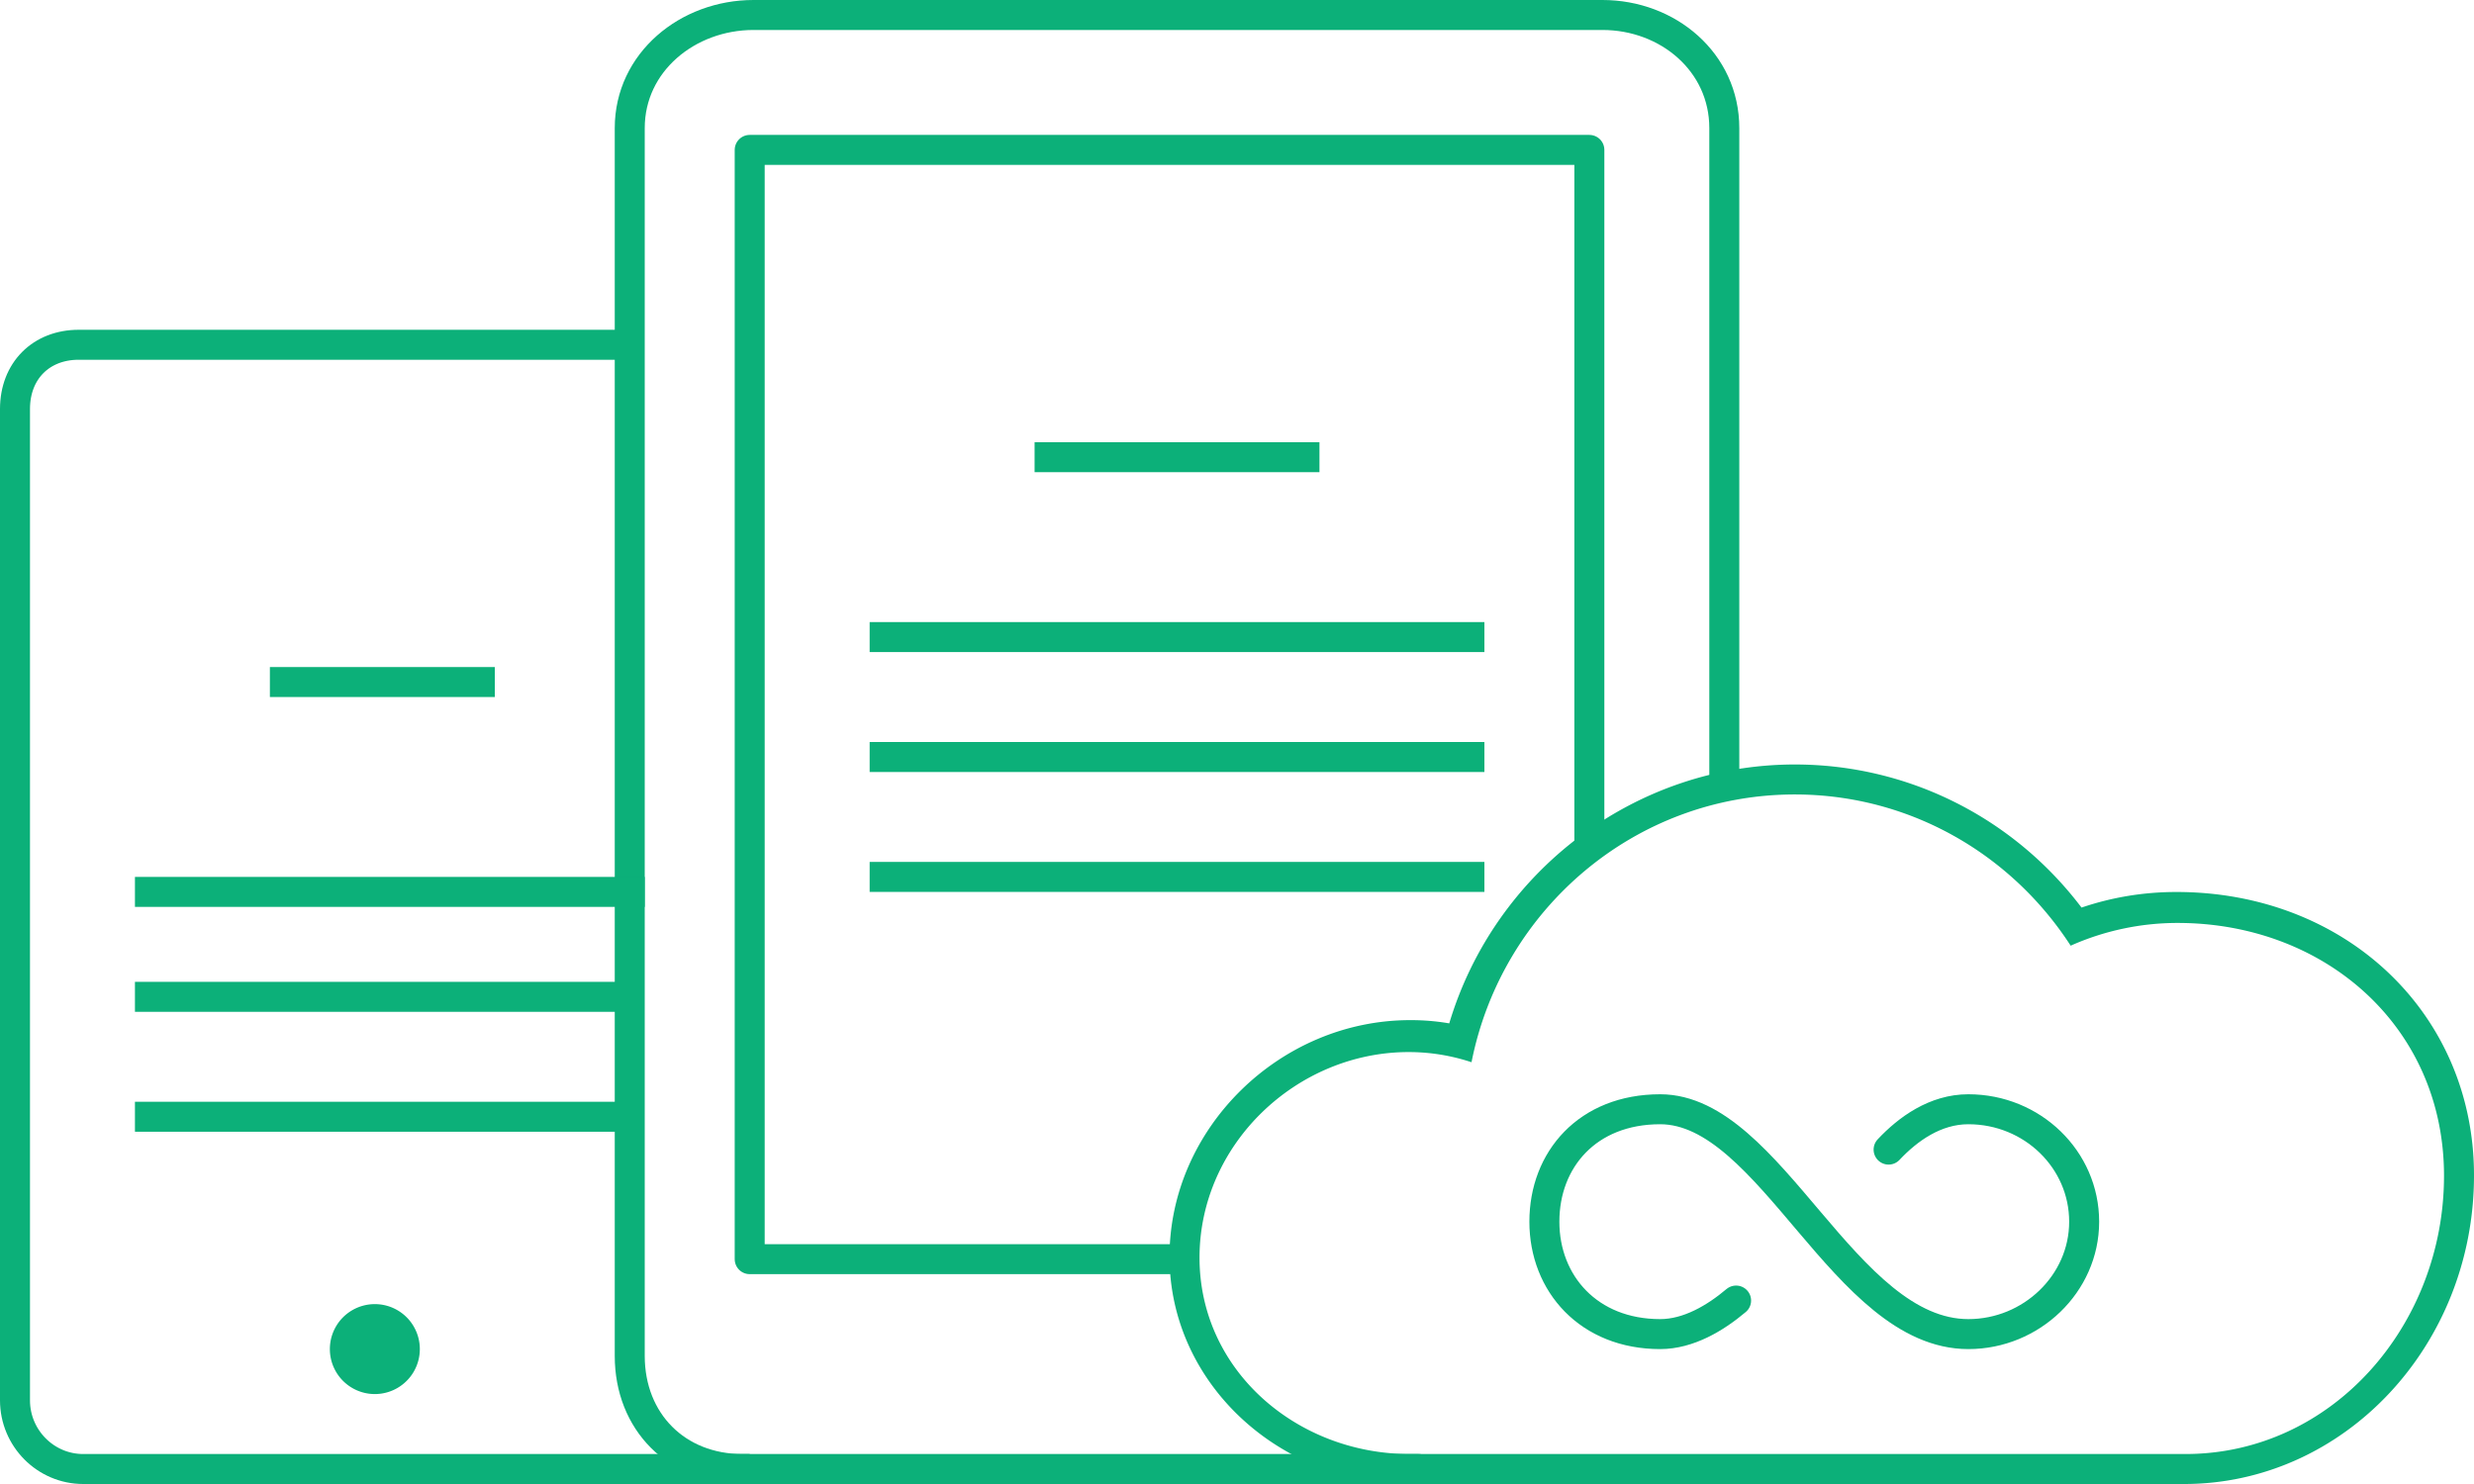 <svg width="165" height="99" xmlns="http://www.w3.org/2000/svg"><g fill="none" fill-rule="evenodd"><path d="M119.7 53c7.707 0 14.476 4.018 18.4 10.088a17.506 17.506 0 0 1 7.136-1.517c9.809 0 17.764 6.922 17.764 16.868C163 88.386 155.562 97 145.753 97h-51.74C86.543 97 80 91.465 80 83.898c0-7.566 6.478-13.713 13.948-13.713 1.466 0 2.868.24 4.193.677C100.157 60.675 109.04 53 119.7 53zm.006-2c-10.665 0-20.02 7.14-23.05 17.271a15.04 15.04 0 0 0-2.61-.216c-8.7 0-16.046 7.227-16.046 15.776C78 92.195 85.229 99 94.111 99h51.556C156.332 99 165 89.768 165 78.413c0-10.78-8.539-18.907-19.849-18.907-2.17 0-4.285.346-6.326 1.04C134.28 54.543 127.257 51 119.706 51z" fill="#0CB079" fill-rule="nonzero"/><path d="M115.787 86.762c-1.378 1.163-3.173 2.238-5.064 2.238-4.753 0-7.723-3.357-7.723-7.5s2.874-7.5 7.723-7.5c7.393 0 12.275 15 20.554 15 4.198 0 7.723-3.357 7.723-7.5s-3.45-7.5-7.723-7.5c-2.212 0-4.028 1.318-5.32 2.692" stroke="#0CB079" stroke-width="2" stroke-linecap="round" stroke-linejoin="round"/><path d="M69 30.5h19M50 98H5.55C3.04 98 1 95.943 1 93.416V27.284C1 24.746 2.733 23 5.252 23H41.39" stroke="#0CB079" stroke-width="2"/><path d="M94.603 98H49.515C45.135 98 42 94.853 42 90.456V8.544C42 4.147 45.865 1 50.255 1h56.618C111.243 1 115 4.147 115 8.544v43.112" stroke="#0CB079" stroke-width="2" stroke-linecap="round" stroke-linejoin="round"/><path d="M58 42.5h41" stroke="#0CB079" stroke-width="2"/><path d="M58 50.5h41m-41 8h41" stroke="#0CB079" stroke-width="2" stroke-linejoin="round"/><path d="M9 59.5h34m-25-14h15m-24 21h33m-33 8h33" stroke="#0CB079" stroke-width="2"/><path stroke="#0CB079" stroke-width="2" stroke-linecap="round" stroke-linejoin="round" d="M78 84H50V10h56v46.116"/><path d="M25 93a3 3 0 1 0 0-6 3 3 0 0 0 0 6z" fill="#0CB079" fill-rule="nonzero"/></g></svg>